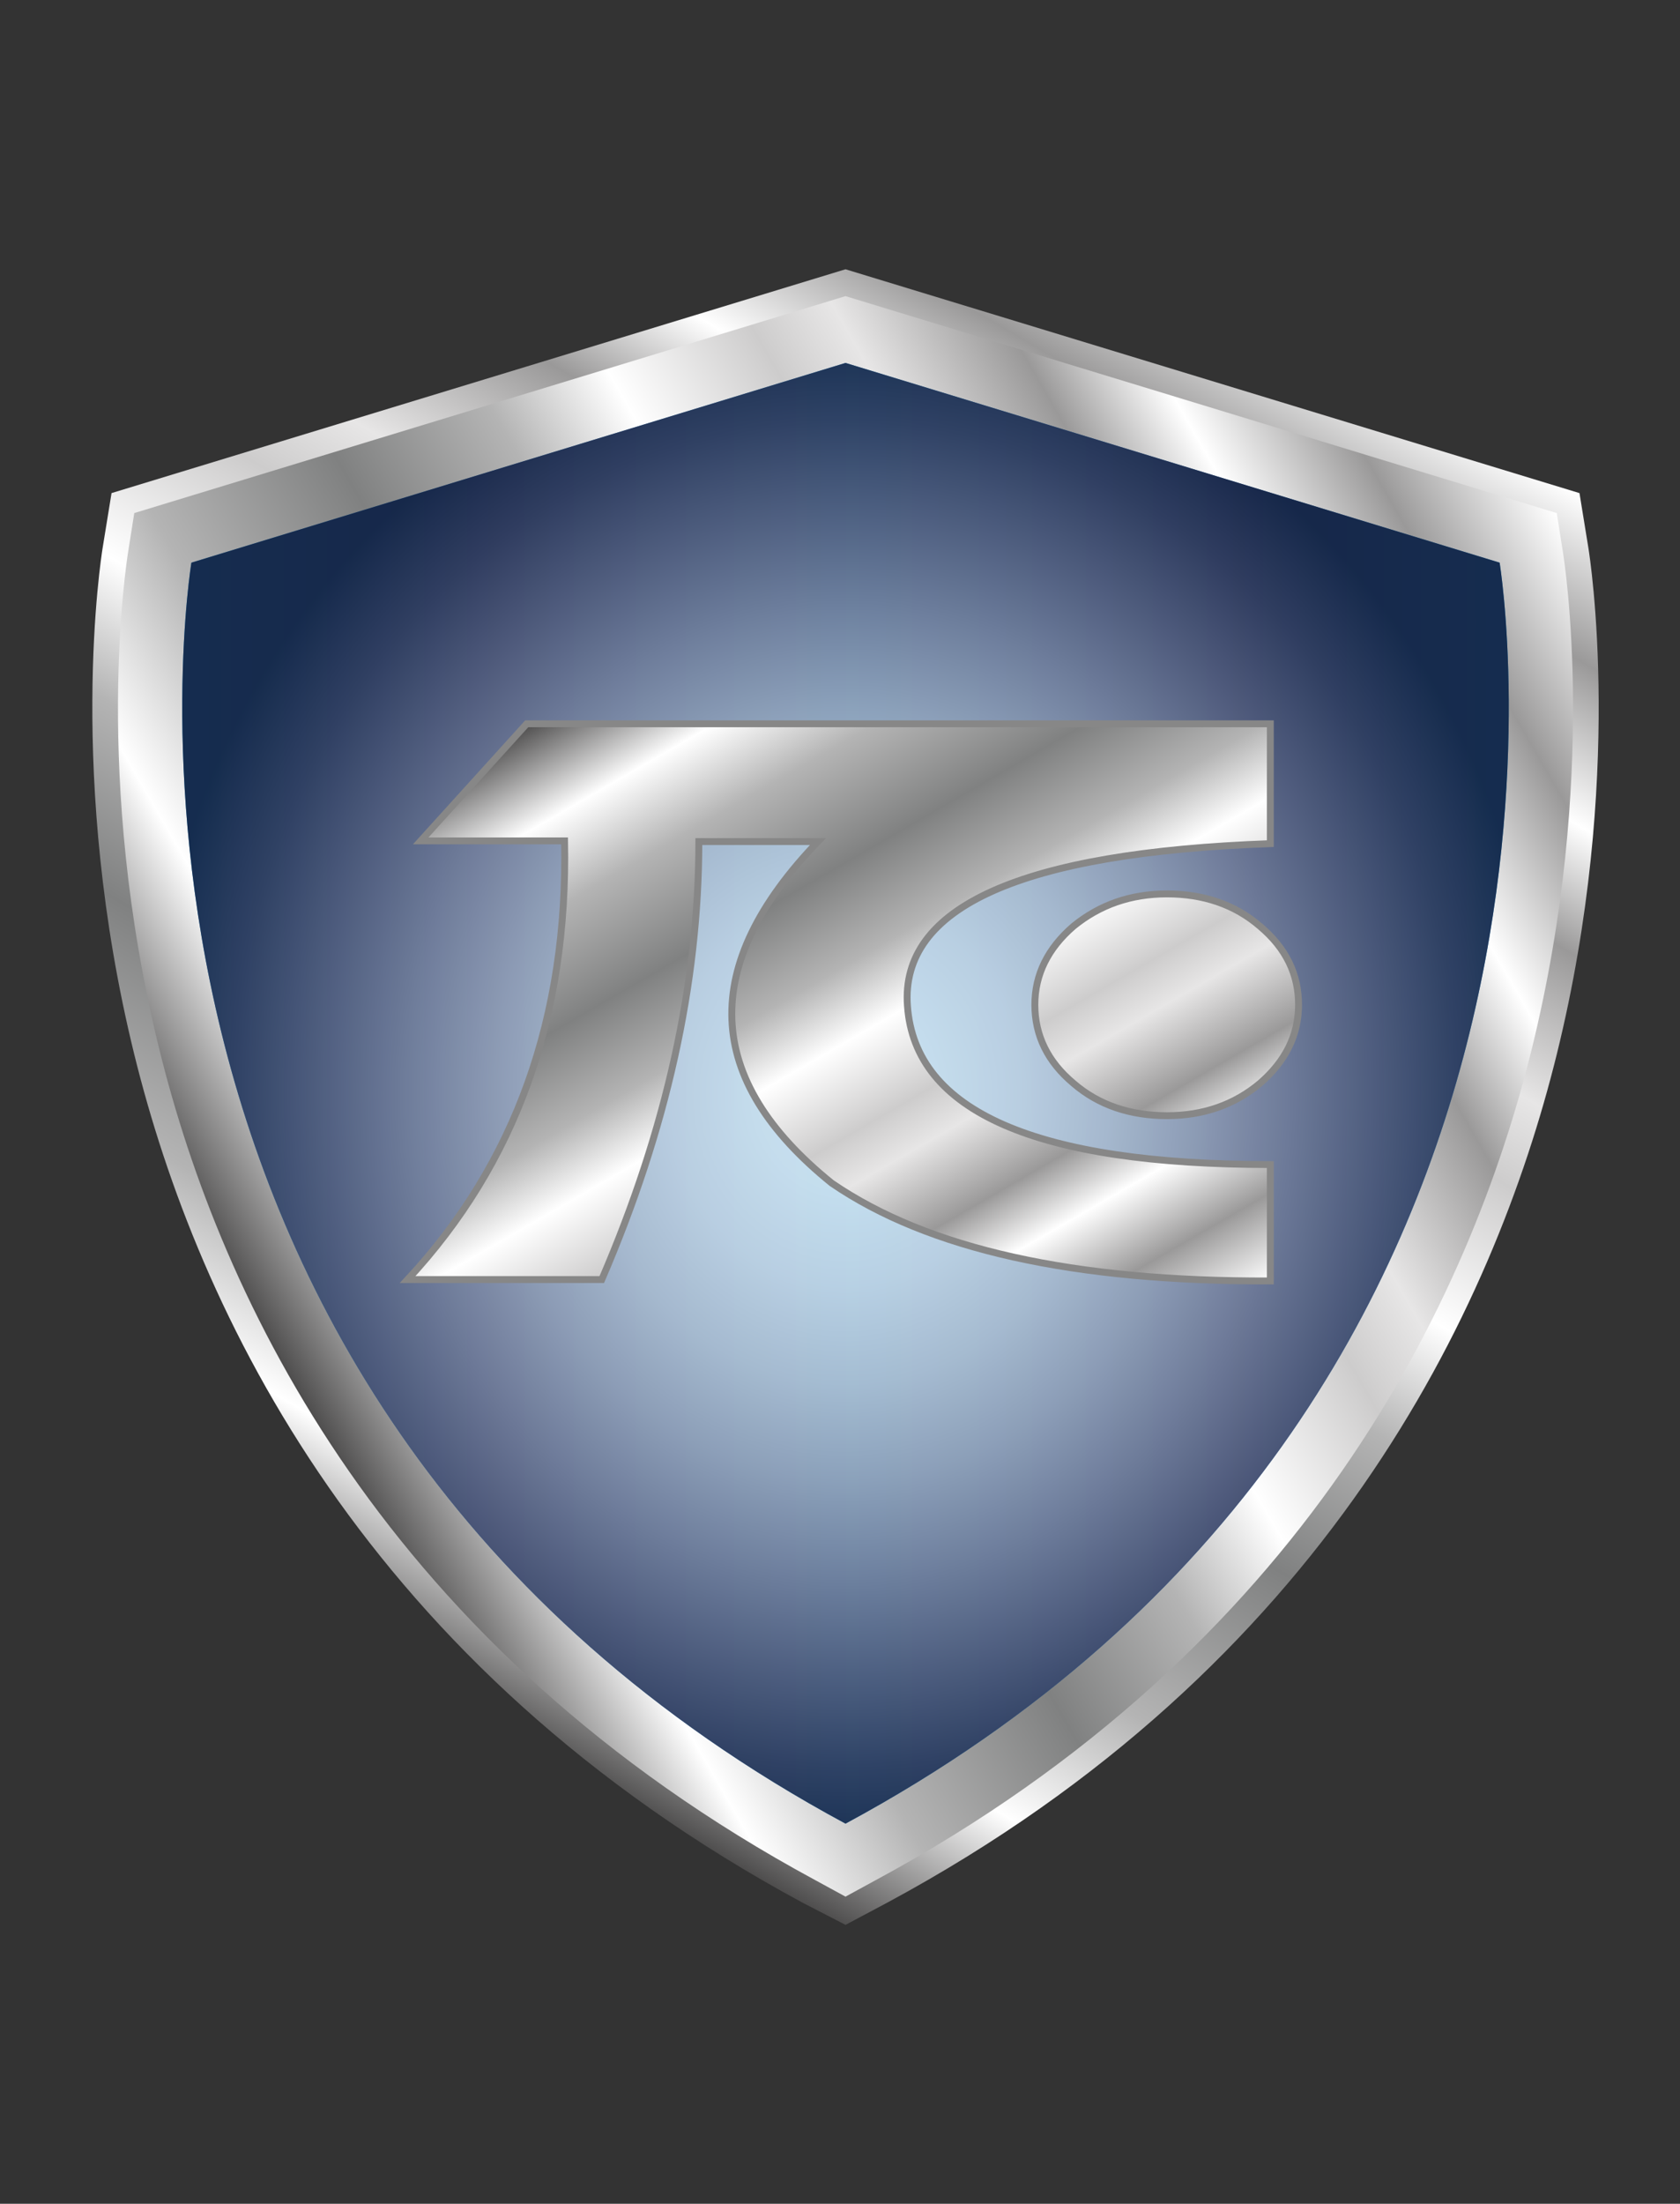 <?xml version="1.0" encoding="UTF-8"?> <!-- Generator: Adobe Illustrator 23.0.4, SVG Export Plug-In . SVG Version: 6.00 Build 0) --> <svg xmlns="http://www.w3.org/2000/svg" xmlns:xlink="http://www.w3.org/1999/xlink" id="katman_1" x="0px" y="0px" viewBox="0 0 244 320" xml:space="preserve"><rect x="0" y="0" width="244" height="320" fill="#333333" stroke="none"/> <g> <linearGradient id="SVGID_1_" gradientUnits="userSpaceOnUse" x1="52.291" y1="239.252" x2="169.141" y2="36.862"> <stop offset="0" style="stop-color:#4E4D4D"></stop> <stop offset="0.11" style="stop-color:#FFFFFF"></stop> <stop offset="0.204" style="stop-color:#B4B4B4"></stop> <stop offset="0.327" style="stop-color:#808181"></stop> <stop offset="0.431" style="stop-color:#B4B4B4"></stop> <stop offset="0.509" style="stop-color:#FFFFFF"></stop> <stop offset="0.605" style="stop-color:#CDCCCC"></stop> <stop offset="0.658" style="stop-color:#E7E6E6"></stop> <stop offset="0.75" style="stop-color:#9A9999"></stop> <stop offset="0.821" style="stop-color:#FFFFFF"></stop> <stop offset="0.91" style="stop-color:#9A9999"></stop> <stop offset="1" style="stop-color:#FFFFFF"></stop> </linearGradient> <path fill="url(#SVGID_1_)" d="M116.6,276.3C53,242,28.7,190.4,19.5,153.1c-9.9-40.2-4.8-72.2-4.6-73.5l1.3-8l106.6-32.5 l106.6,32.5l1.3,8c0.2,1.3,5.3,33.4-4.6,73.5c-9.2,37.2-33.5,88.8-97.1,123.1l-6.2,3.3L116.6,276.3z"></path> <linearGradient id="SVGID_2_" gradientUnits="userSpaceOnUse" x1="38.545" y1="193.906" x2="230.884" y2="82.86"> <stop offset="0" style="stop-color:#4E4D4D"></stop> <stop offset="0.11" style="stop-color:#FFFFFF"></stop> <stop offset="0.204" style="stop-color:#B4B4B4"></stop> <stop offset="0.327" style="stop-color:#808181"></stop> <stop offset="0.431" style="stop-color:#B4B4B4"></stop> <stop offset="0.509" style="stop-color:#FFFFFF"></stop> <stop offset="0.605" style="stop-color:#CDCCCC"></stop> <stop offset="0.658" style="stop-color:#E7E6E6"></stop> <stop offset="0.75" style="stop-color:#9A9999"></stop> <stop offset="0.821" style="stop-color:#FFFFFF"></stop> <stop offset="0.91" style="stop-color:#9A9999"></stop> <stop offset="1" style="stop-color:#FFFFFF"></stop> </linearGradient> <path fill="url(#SVGID_2_)" d="M118.4,273c-62.4-33.7-86.3-84.2-95.3-120.8c-9.7-39.4-4.7-70.7-4.5-72l0.9-5.7L122.8,43l103.3,31.5 l0.9,5.7c0.2,1.3,5.2,32.6-4.5,72c-9,36.5-32.9,87.1-95.3,120.8l-4.4,2.4L118.4,273z"></path> <linearGradient id="SVGID_3_" gradientUnits="userSpaceOnUse" x1="26.409" y1="158.76" x2="219.162" y2="158.76"> <stop offset="0" style="stop-color:#0F80C3"></stop> <stop offset="0.235" style="stop-color:#1363A6"></stop> <stop offset="0.505" style="stop-color:#0F80C3"></stop> <stop offset="0.797" style="stop-color:#1363A6"></stop> <stop offset="1" style="stop-color:#0F80C3"></stop> </linearGradient> <path fill="url(#SVGID_3_)" d="M217.8,81.7l-95-29l-95,29c0,0-20,121.1,95,183.1C237.8,202.8,217.8,81.7,217.8,81.7z"></path> <radialGradient id="SVGID_4_" cx="122.785" cy="158.76" r="101.328" gradientTransform="matrix(1 0 0 1.1 0 -15.876)" gradientUnits="userSpaceOnUse"> <stop offset="0" style="stop-color:#FFFFFF"></stop> <stop offset="0.128" style="stop-color:#FAFAFB"></stop> <stop offset="0.253" style="stop-color:#EAE8ED"></stop> <stop offset="0.379" style="stop-color:#D1CED6"></stop> <stop offset="0.503" style="stop-color:#B1ABB8"></stop> <stop offset="0.628" style="stop-color:#8B8295"></stop> <stop offset="0.753" style="stop-color:#62586F"></stop> <stop offset="0.876" style="stop-color:#39314A"></stop> <stop offset="0.998" style="stop-color:#17142C"></stop> <stop offset="1" style="stop-color:#17142C"></stop> </radialGradient> <path opacity="0.77" fill="url(#SVGID_4_)" d="M217.8,81.7l-95-29l-95,29c0,0-20,121.1,95,183.1C237.8,202.8,217.8,81.7,217.8,81.7 z"></path> </g> <g id="Layer0_0_FILL_3512_"> <linearGradient id="XMLID_2_" gradientUnits="userSpaceOnUse" x1="93.053" y1="95.564" x2="155.117" y2="203.06"> <stop offset="0" style="stop-color:#4E4D4D"></stop> <stop offset="0.11" style="stop-color:#FFFFFF"></stop> <stop offset="0.204" style="stop-color:#B4B4B4"></stop> <stop offset="0.327" style="stop-color:#808181"></stop> <stop offset="0.431" style="stop-color:#B4B4B4"></stop> <stop offset="0.509" style="stop-color:#FFFFFF"></stop> <stop offset="0.605" style="stop-color:#CDCCCC"></stop> <stop offset="0.658" style="stop-color:#E7E6E6"></stop> <stop offset="0.75" style="stop-color:#9A9999"></stop> <stop offset="0.821" style="stop-color:#FFFFFF"></stop> <stop offset="0.91" style="stop-color:#9A9999"></stop> <stop offset="1" style="stop-color:#FFFFFF"></stop> </linearGradient> <path id="XMLID_21182_" fill="url(#XMLID_2_)" stroke="#878787" stroke-miterlimit="10" d="M183,134.5c-3.7-3.2-8.3-4.7-13.5-4.7 c-5.3,0-9.8,1.6-13.6,4.7c-3.7,3.2-5.6,7-5.6,11.4c0,4.5,1.9,8.3,5.6,11.4c3.7,3.2,8.3,4.7,13.6,4.7c5.3,0,9.8-1.6,13.5-4.7 c3.7-3.2,5.6-7,5.6-11.4S186.8,137.7,183,134.5 M184.5,122.5v-17.4h-108l-15.4,17H82c0.5,25.6-7.1,46.8-22.8,63.7h28.2 c9.4-21.8,14.1-43,14.1-63.6h17.3c-17.3,18-16.7,34.5,2,49.6c14,9.6,35.2,14.3,63.7,14.2v-16.9c-34,0-51.6-7.7-52.7-23 C130.7,131.7,148.3,123.8,184.5,122.5z"></path> </g> </svg> 